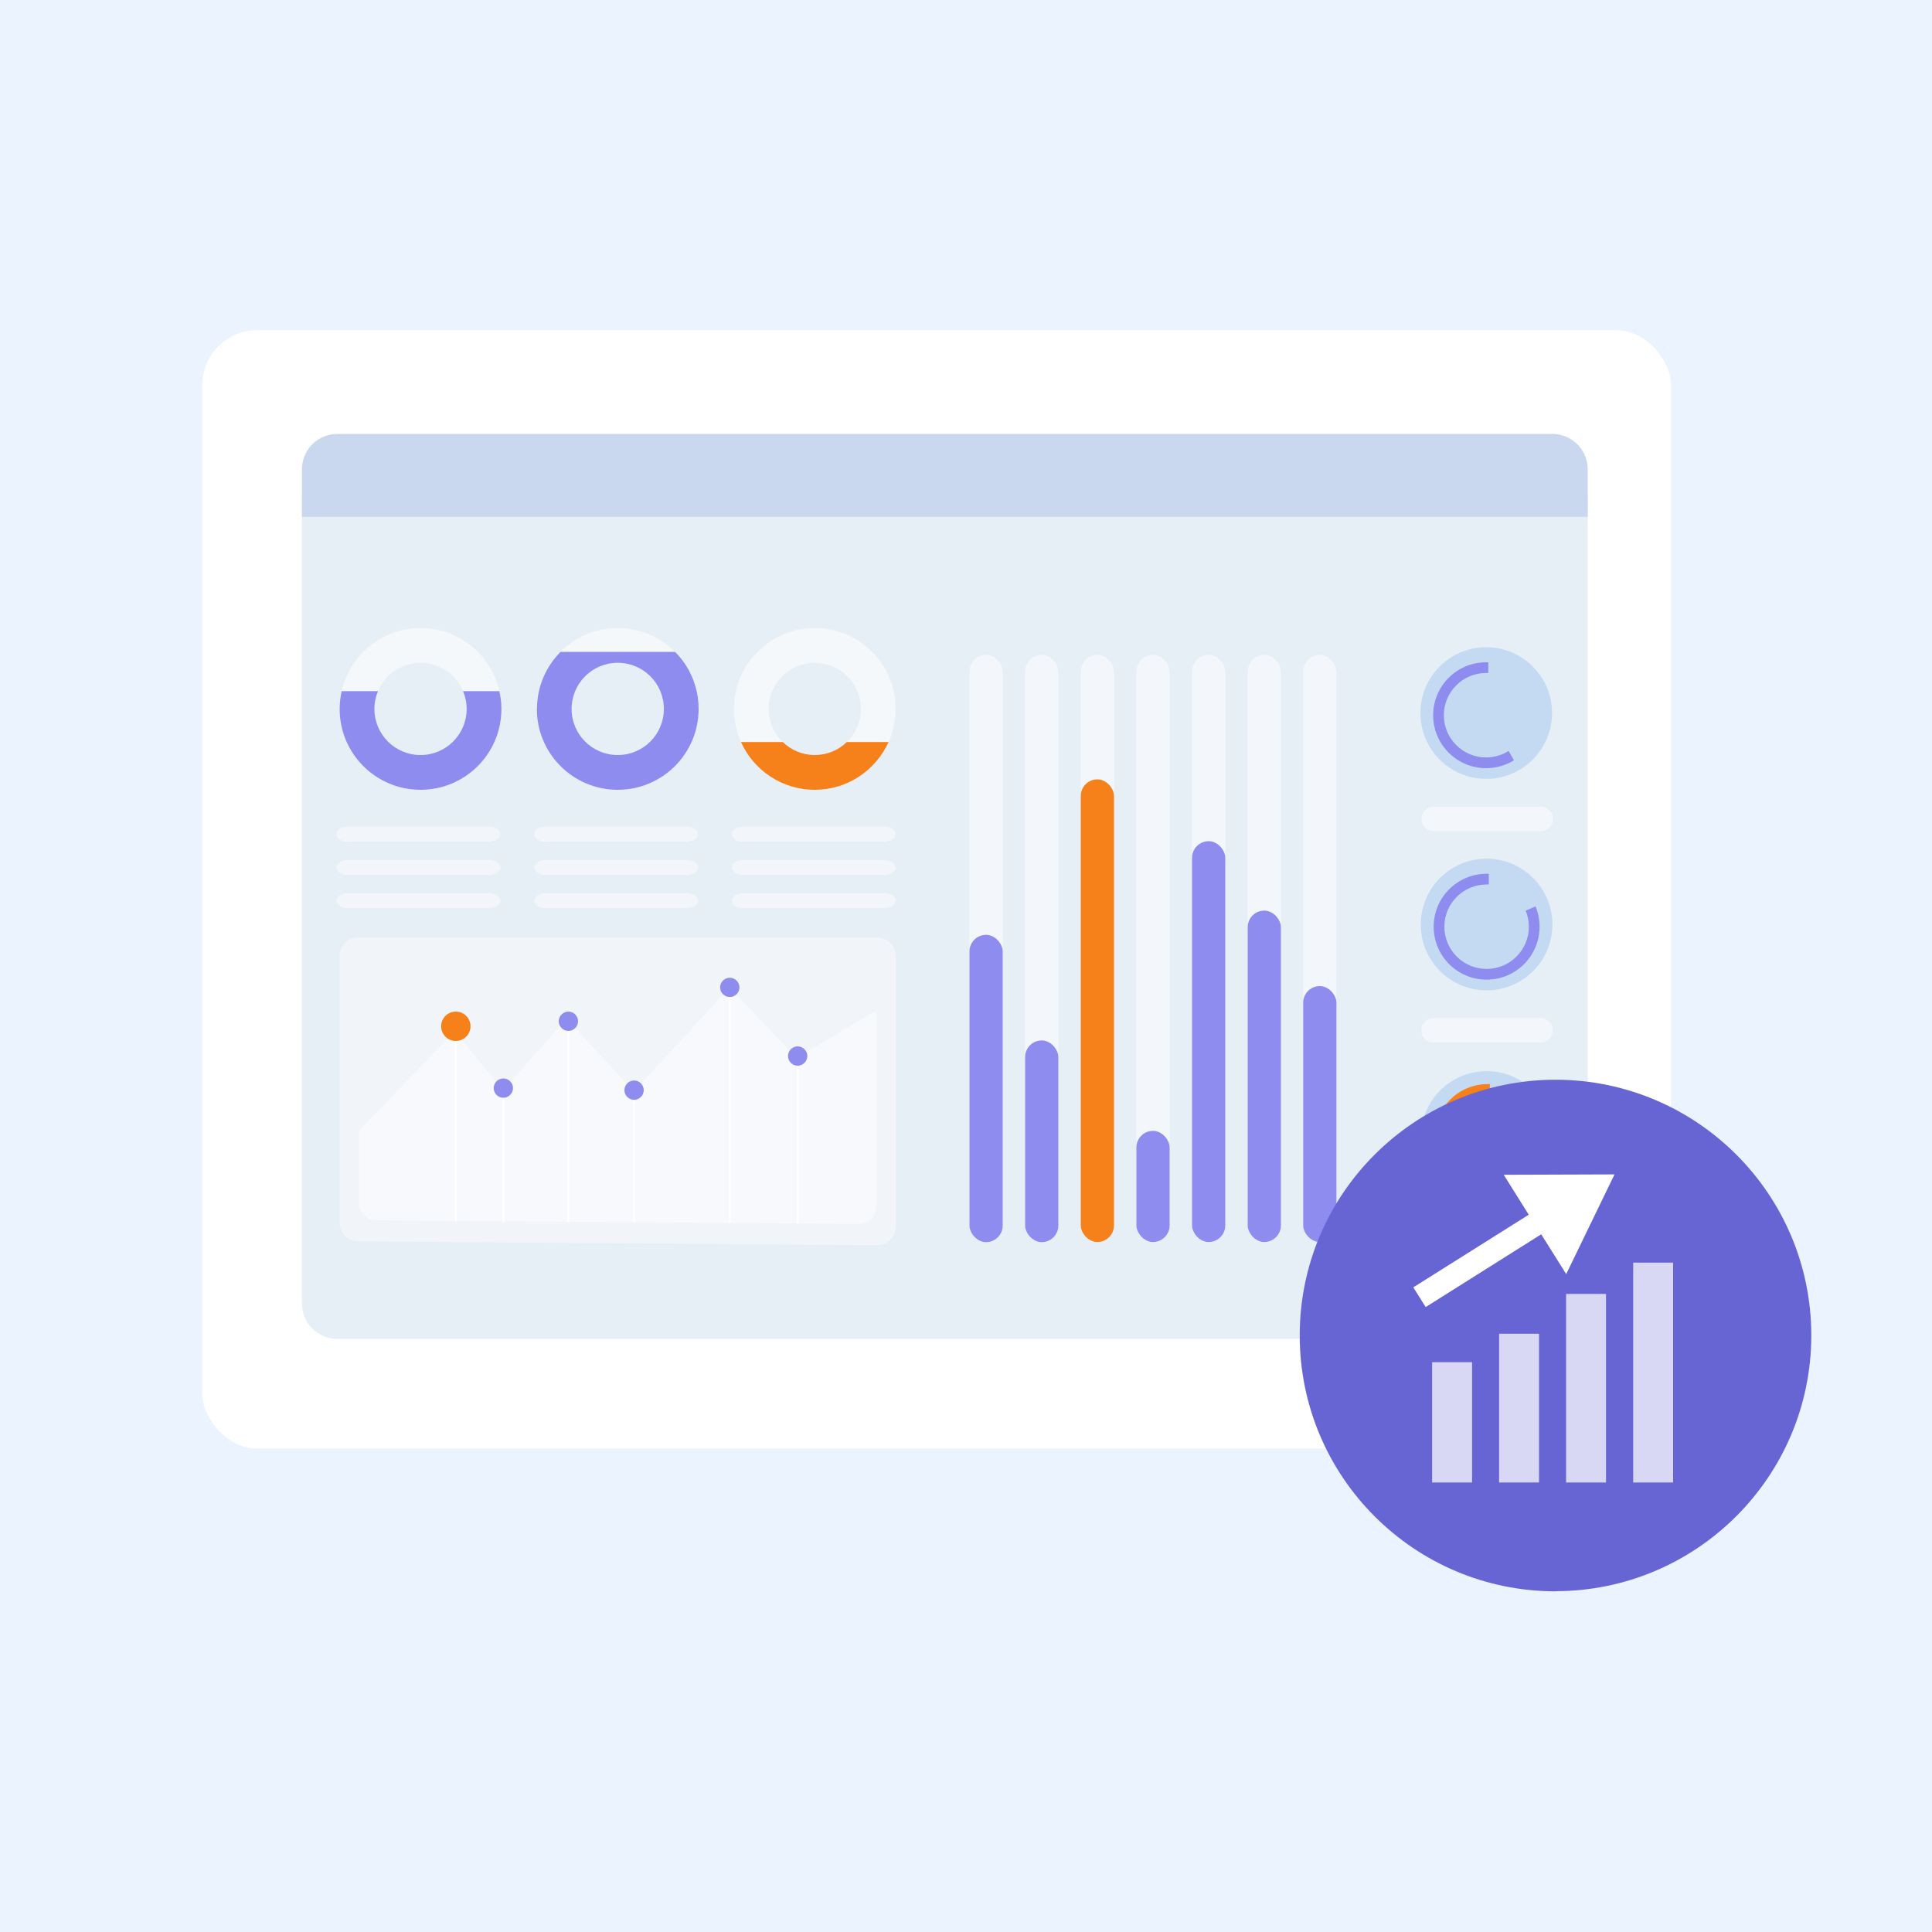 <?xml version="1.0" encoding="UTF-8"?><svg xmlns="http://www.w3.org/2000/svg" xmlns:xlink="http://www.w3.org/1999/xlink" viewBox="0 0 150 150"><defs><style>.cls-1{filter:url(#outer-glow-3);}.cls-1,.cls-2,.cls-3,.cls-4,.cls-5{fill:#fff;}.cls-6{fill:#6765d4;}.cls-7{fill:#eaf3fe;}.cls-8{fill:#e6eef6;}.cls-9{fill:#f68019;}.cls-10{fill:#8e8cef;}.cls-11{fill:#c4daf2;}.cls-12{fill:#cad8ef;}.cls-13{isolation:isolate;opacity:.75;}.cls-14{opacity:.53;}.cls-15{opacity:.48;}.cls-3{opacity:.57;}.cls-4{opacity:.5;}.cls-5{opacity:.44;}</style><filter id="outer-glow-3" filterUnits="userSpaceOnUse"><feOffset dx="0" dy="0"/><feGaussianBlur result="blur" stdDeviation="5"/><feFlood flood-color="#1d1d1b" flood-opacity=".2"/><feComposite in2="blur" operator="in"/><feComposite in="SourceGraphic"/></filter></defs><g id="blauw"><rect class="cls-7" x="-274.98" y="-221.59" width="890.82" height="404.54"/></g><g id="Ontwerp"><rect class="cls-1" x="15.7" y="25.63" width="114.04" height="86.84" rx="4.28" ry="4.28"/><path class="cls-8" d="m23.44,38.45h99.83v62.75c0,1.52-1.23,2.75-2.75,2.75H26.19c-1.52,0-2.75-1.23-2.75-2.75v-62.75Z"/><path class="cls-3" d="m32.65,48.76c-3.47,0-6.28,2.81-6.28,6.28s2.81,6.28,6.28,6.28,6.28-2.81,6.28-6.28-2.81-6.28-6.28-6.28Zm0,9.86c-1.98,0-3.58-1.6-3.58-3.58s1.6-3.58,3.58-3.58,3.58,1.6,3.58,3.58-1.6,3.58-3.58,3.58Z"/><path class="cls-12" d="m26.19,33.69h94.33c1.52,0,2.75,1.23,2.75,2.75v3.69H23.44v-3.69c0-1.52,1.23-2.75,2.75-2.75Z"/><g class="cls-14"><rect class="cls-2" x="75.27" y="50.85" width="2.58" height="45.59" rx="1.29" ry="1.29"/><rect class="cls-2" x="79.59" y="50.85" width="2.58" height="45.59" rx="1.29" ry="1.29"/><rect class="cls-2" x="83.91" y="50.85" width="2.58" height="45.59" rx="1.29" ry="1.29"/><rect class="cls-2" x="88.23" y="50.85" width="2.58" height="45.59" rx="1.29" ry="1.29"/><rect class="cls-2" x="92.55" y="50.85" width="2.58" height="45.59" rx="1.29" ry="1.29"/><rect class="cls-2" x="96.87" y="50.85" width="2.58" height="45.59" rx="1.29" ry="1.29"/><rect class="cls-2" x="101.18" y="50.85" width="2.58" height="45.59" rx="1.29" ry="1.29"/></g><rect class="cls-10" x="75.27" y="72.58" width="2.58" height="23.86" rx="1.29" ry="1.29"/><rect class="cls-10" x="79.59" y="80.78" width="2.58" height="15.66" rx="1.29" ry="1.29"/><rect class="cls-9" x="83.91" y="60.51" width="2.58" height="35.92" rx="1.29" ry="1.29"/><rect class="cls-10" x="88.23" y="87.8" width="2.58" height="8.63" rx="1.29" ry="1.29"/><rect class="cls-10" x="92.55" y="65.31" width="2.58" height="31.12" rx="1.29" ry="1.29"/><rect class="cls-10" x="96.87" y="70.7" width="2.58" height="25.73" rx="1.29" ry="1.29"/><rect class="cls-10" x="101.18" y="76.56" width="2.58" height="19.87" rx="1.29" ry="1.29"/><path class="cls-5" d="m68.08,96.68l-40.27-.3c-.79,0-1.44-.65-1.44-1.45v-20.69c0-.8.65-1.45,1.45-1.45h40.27c.8,0,1.45.65,1.45,1.45v21c0,.8-.65,1.45-1.46,1.45Z"/><path class="cls-5" d="m61.83,82.14l-5.18-5.48-7.43,8.08-5.24-5.65-4.91,5.56-3.77-4.58-7.43,7.73v5.59c0,.74.6,1.34,1.34,1.35l37.46.28c.75,0,1.36-.6,1.36-1.35v-15.21l-6.19,3.68Z"/><rect class="cls-2" x="61.87" y="81.99" width=".14" height="13.03"/><rect class="cls-2" x="56.59" y="76.66" width=".14" height="18.27"/><rect class="cls-2" x="49.16" y="84.64" width=".14" height="10.24"/><rect class="cls-2" x="44.06" y="79.29" width=".14" height="15.6"/><rect class="cls-2" x="39.01" y="84.48" width=".14" height="10.41"/><rect class="cls-2" x="35.32" y="79.68" width=".14" height="15.11"/><circle class="cls-9" cx="35.39" cy="79.68" r="1.14"/><path class="cls-10" d="m39.83,84.48c0,.41-.34.75-.75.75s-.75-.34-.75-.75.34-.75.75-.75.75.34.75.75Z"/><path class="cls-10" d="m44.88,79.29c0,.41-.34.75-.75.75s-.75-.34-.75-.75.34-.75.75-.75.75.34.75.75Z"/><path class="cls-10" d="m49.98,84.64c0,.41-.34.75-.75.75s-.75-.34-.75-.75.34-.75.75-.75.75.34.75.75Z"/><path class="cls-10" d="m57.41,76.66c0,.41-.34.75-.75.75s-.75-.34-.75-.75.34-.75.75-.75.75.34.75.75Z"/><path class="cls-10" d="m62.68,81.99c0,.41-.34.75-.75.75s-.75-.34-.75-.75.34-.75.75-.75.75.34.75.75Z"/><g class="cls-15"><path class="cls-2" d="m38.01,69.35h-11.04c-.46,0-.84.26-.84.58s.37.58.84.58h11.04c.46,0,.84-.26.84-.58s-.37-.58-.84-.58Z"/><path class="cls-2" d="m38.01,66.77h-11.04c-.46,0-.84.26-.84.58s.37.58.84.58h11.04c.46,0,.84-.26.84-.58s-.37-.58-.84-.58Z"/><path class="cls-2" d="m38.01,64.19h-11.04c-.46,0-.84.26-.84.58s.37.58.84.58h11.04c.46,0,.84-.26.84-.58s-.37-.58-.84-.58Z"/></g><g class="cls-15"><path class="cls-2" d="m53.36,69.35h-11.04c-.46,0-.84.26-.84.58s.37.58.84.58h11.04c.46,0,.84-.26.84-.58s-.37-.58-.84-.58Z"/><path class="cls-2" d="m53.36,66.77h-11.04c-.46,0-.84.26-.84.58s.37.58.84.58h11.04c.46,0,.84-.26.84-.58s-.37-.58-.84-.58Z"/><path class="cls-2" d="m53.36,64.19h-11.04c-.46,0-.84.26-.84.58s.37.58.84.58h11.04c.46,0,.84-.26.84-.58s-.37-.58-.84-.58Z"/></g><g class="cls-15"><path class="cls-2" d="m68.7,69.35h-11.04c-.46,0-.84.26-.84.58s.37.58.84.58h11.04c.46,0,.84-.26.84-.58s-.37-.58-.84-.58Z"/><path class="cls-2" d="m68.7,66.77h-11.04c-.46,0-.84.26-.84.58s.37.58.84.58h11.04c.46,0,.84-.26.84-.58s-.37-.58-.84-.58Z"/><path class="cls-2" d="m68.7,64.19h-11.04c-.46,0-.84.26-.84.58s.37.58.84.58h11.04c.46,0,.84-.26.84-.58s-.37-.58-.84-.58Z"/></g><circle class="cls-11" cx="115.41" cy="71.78" r="5.11" transform="translate(36.61 182.51) rotate(-86.44)"/><path class="cls-10" d="m118.45,70.7c.16.38.25.81.25,1.25,0,1.81-1.47,3.28-3.28,3.28s-3.28-1.47-3.28-3.28,1.47-3.28,3.28-3.28c.06,0,.11,0,.17,0v-.83c-.05,0-.11,0-.17,0-2.27,0-4.11,1.84-4.11,4.11s1.84,4.11,4.11,4.11,4.11-1.84,4.11-4.11c0-.56-.11-1.09-.31-1.58l-.76.33Z"/><path class="cls-4" d="m119.61,79.05h-8.32c-.52,0-.95.42-.95.95s.42.95.95.95h8.32c.52,0,.95-.42.95-.95s-.42-.95-.95-.95Z"/><circle class="cls-11" cx="115.39" cy="55.36" r="5.11"/><path class="cls-10" d="m117.13,58.3c-.51.32-1.11.51-1.75.51-1.81,0-3.28-1.47-3.28-3.28s1.47-3.28,3.28-3.28c.06,0,.11,0,.17,0v-.83c-.05,0-.11,0-.17,0-2.27,0-4.11,1.84-4.11,4.11s1.84,4.11,4.11,4.11c.79,0,1.53-.22,2.16-.61l-.41-.72Z"/><path class="cls-4" d="m119.63,62.63h-8.32c-.52,0-.95.42-.95.95s.42.95.95.95h8.32c.52,0,.95-.42.95-.95s-.42-.95-.95-.95Z"/><circle class="cls-11" cx="115.43" cy="88.28" r="5.11" transform="translate(20.15 198) rotate(-86.44)"/><path class="cls-9" d="m118.21,90.12c-.59.87-1.59,1.44-2.71,1.44-1.81,0-3.28-1.47-3.28-3.28s1.47-3.28,3.28-3.28c.06,0,.11,0,.17,0v-.83c-.05,0-.11,0-.17,0-2.27,0-4.11,1.84-4.11,4.11s1.84,4.11,4.11,4.11c1.41,0,2.65-.7,3.39-1.78l-.67-.49Z"/><path class="cls-4" d="m111.27,97.28h8.32c.52,0,.95-.42.95-.95s-.42-.95-.95-.95h-8.32c-.52,0-.95.42-.95.95s.42.95.95.95Z"/><path class="cls-10" d="m36.23,55.04c0,1.98-1.6,3.58-3.58,3.58s-3.58-1.6-3.58-3.58c0-.49.1-.96.28-1.38h-2.82c-.1.44-.16.91-.16,1.38,0,3.47,2.81,6.28,6.28,6.28s6.28-2.81,6.28-6.28c0-.48-.06-.94-.16-1.38h-2.82c.18.43.28.89.28,1.38Z"/><path class="cls-3" d="m47.95,48.76c-3.47,0-6.28,2.81-6.28,6.28s2.81,6.28,6.28,6.28,6.28-2.81,6.28-6.28-2.81-6.28-6.28-6.28Zm0,9.86c-1.98,0-3.58-1.6-3.58-3.58s1.6-3.58,3.58-3.58,3.58,1.6,3.58,3.58-1.6,3.58-3.58,3.58Z"/><path class="cls-10" d="m41.68,55.04c0,3.47,2.81,6.28,6.28,6.28s6.28-2.81,6.28-6.28c0-1.73-.7-3.3-1.83-4.43h-8.89c-1.13,1.14-1.83,2.7-1.83,4.43Zm6.28-3.58c1.98,0,3.58,1.6,3.58,3.58s-1.6,3.58-3.58,3.58-3.58-1.6-3.58-3.58,1.6-3.58,3.58-3.58Z"/><path class="cls-3" d="m63.26,48.76c-3.47,0-6.28,2.81-6.28,6.28s2.81,6.28,6.28,6.28,6.28-2.81,6.28-6.28-2.81-6.28-6.28-6.28Zm0,9.86c-1.98,0-3.58-1.6-3.58-3.58s1.6-3.58,3.58-3.58,3.58,1.6,3.58,3.58-1.6,3.58-3.58,3.58Z"/><path class="cls-9" d="m65.75,57.61c-.64.62-1.52,1.01-2.49,1.01s-1.84-.39-2.49-1.01h-3.24c.98,2.19,3.17,3.71,5.73,3.71s4.74-1.53,5.73-3.71h-3.24Z"/><path class="cls-6" d="m120.78,123.55c-10.97,0-19.86-8.88-19.87-19.85s8.88-19.86,19.85-19.87c10.97,0,19.86,8.88,19.87,19.85h0c-.01,10.96-8.89,19.84-19.85,19.86"/><polygon class="cls-2" points="121.6 98.92 125.35 91.18 116.75 91.21 118.69 94.31 109.73 99.95 110.69 101.48 119.66 95.83 121.6 98.92"/><g class="cls-13"><rect class="cls-2" x="116.39" y="103.55" width="3.1" height="11.55"/><rect class="cls-2" x="126.8" y="98.03" width="3.1" height="17.07"/><rect class="cls-2" x="121.59" y="100.46" width="3.1" height="14.64"/><rect class="cls-2" x="111.19" y="105.76" width="3.1" height="9.34"/></g></g></svg>